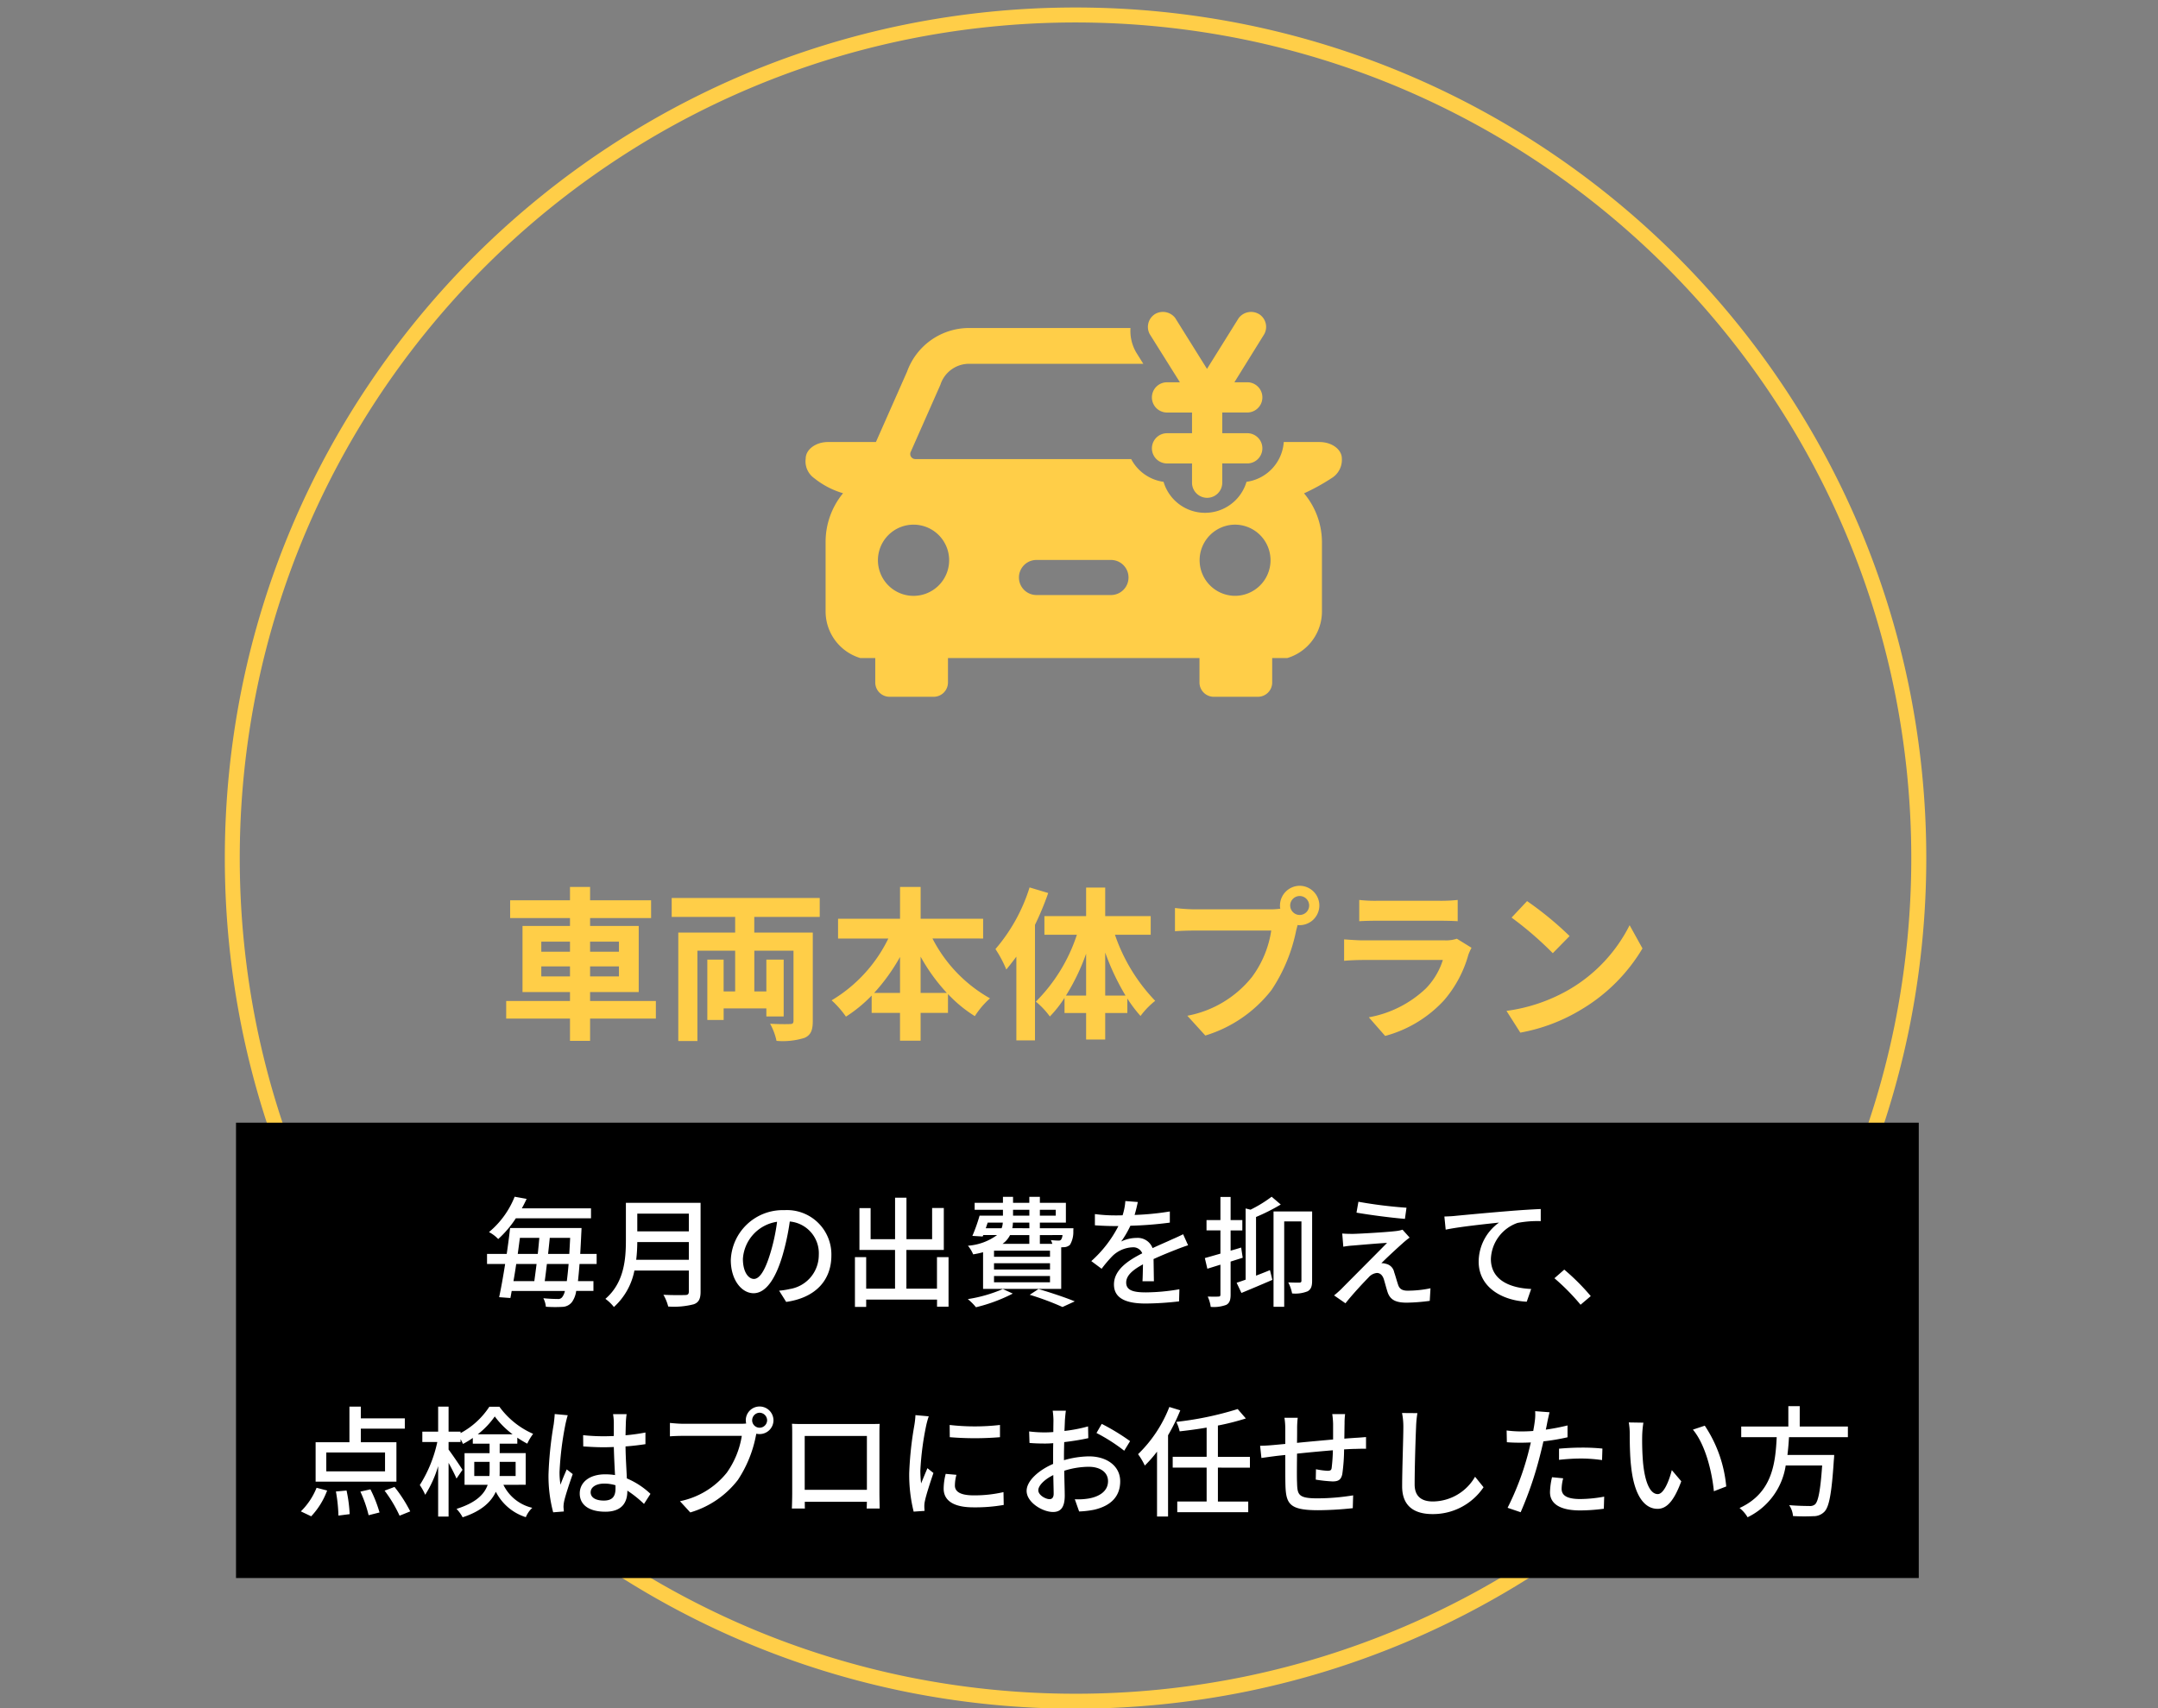 <svg xmlns="http://www.w3.org/2000/svg" xmlns:xlink="http://www.w3.org/1999/xlink" width="288" height="228" viewBox="0 0 288 228">
  <rect x="0" y="0" width="288" height="228" fill="#808080" stroke="none"/>
  <defs>
    <clipPath id="clip-path">
      <path id="パス_28611" data-name="パス 28611" d="M0,0H288V228H0Z" transform="translate(808 7304)" fill="none" stroke="#707070" stroke-width="1"/>
    </clipPath>
  </defs>
  <g id="マスクグループ_26787" data-name="マスクグループ 26787" transform="translate(-808 -7304)" clip-path="url(#clip-path)">
    <g id="グループ_38768" data-name="グループ 38768">
      <path id="パス_28605" data-name="パス 28605" d="M439.566-.5a114.369,114.369,0,0,1,22.881,2.307,112.921,112.921,0,0,1,40.6,17.084A113.866,113.866,0,0,1,544.18,68.843,112.977,112.977,0,0,1,550.8,90.156a114.635,114.635,0,0,1,0,45.761,112.925,112.925,0,0,1-17.084,40.6,113.867,113.867,0,0,1-49.952,41.134,112.972,112.972,0,0,1-21.313,6.616,114.631,114.631,0,0,1-45.761,0,112.918,112.918,0,0,1-40.6-17.085,113.866,113.866,0,0,1-41.133-49.952,112.978,112.978,0,0,1-6.616-21.313,114.638,114.638,0,0,1,0-45.761,112.924,112.924,0,0,1,17.084-40.6A113.864,113.864,0,0,1,395.372,8.422a112.968,112.968,0,0,1,21.313-6.616A114.368,114.368,0,0,1,439.566-.5Zm0,225.076a112.365,112.365,0,0,0,22.48-2.266,110.92,110.92,0,0,0,39.881-16.782,111.868,111.868,0,0,0,40.412-49.074,110.967,110.967,0,0,0,6.5-20.935,112.631,112.631,0,0,0,0-44.959,110.921,110.921,0,0,0-16.782-39.881A111.868,111.868,0,0,0,482.98,10.264a110.969,110.969,0,0,0-20.935-6.5,112.631,112.631,0,0,0-44.959,0,110.917,110.917,0,0,0-39.881,16.782,111.866,111.866,0,0,0-40.411,49.074,110.971,110.971,0,0,0-6.5,20.935,112.637,112.637,0,0,0,0,44.959A110.922,110.922,0,0,0,347.078,175.4a111.864,111.864,0,0,0,49.073,40.412,110.967,110.967,0,0,0,20.935,6.5A112.362,112.362,0,0,0,439.566,224.575Z" transform="translate(511.969 7305.501)" fill="#ffce48"/>
      <path id="パス_28606" data-name="パス 28606" d="M0,0H224.574V60.778H0Z" transform="translate(839.498 7453.854)"/>
      <path id="パス_28607" data-name="パス 28607" d="M-71.258-6.666V-8.008h3.828v1.342Zm0-4.642h3.828v1.342h-3.828Zm10.362,0v1.342h-3.85v-1.342Zm0,4.642h-3.85V-8.008h3.85Zm4.928,3.278h-8.778V-4.576h6.49V-13.4h-6.49v-1.056h8.14V-16.83h-8.14v-1.782H-67.43v1.782h-7.986v2.376h7.986V-13.4h-6.336v8.822h6.336v1.188h-8.514v2.354h8.514v2.97h2.684v-2.97h8.778ZM-34.1-14.608v-2.53H-53.856v2.53h8.47v2.09h-7.59V1.958h2.552V-10.1h5.038v5.434h-1.54V-8.91H-49.1V-.858h2.178V-2.4h5.7V-1.32h2.31V-8.91h-2.31v4.246h-1.606V-10.1H-37.6v9.35c0,.33-.11.44-.484.44-.352.022-1.562.022-2.64-.044a8.267,8.267,0,0,1,.858,2.288,9.7,9.7,0,0,0,3.74-.4c.836-.374,1.1-1.012,1.1-2.244V-12.518h-7.81v-2.09ZM-20.636-4.466v-4.84a24.519,24.519,0,0,0,3.5,4.84Zm-6.2,0a25.636,25.636,0,0,0,3.454-4.8v4.8Zm14.542-7.26v-2.64h-8.338v-4.246h-2.75v4.246h-8.272v2.64h6.71a19.543,19.543,0,0,1-7.568,8.25A12.935,12.935,0,0,1-30.6-1.3,18.683,18.683,0,0,0-27.17-4.114V-1.8h3.784V1.914h2.75V-1.8h3.652V-4.312A18,18,0,0,0-13.4-1.364,11.122,11.122,0,0,1-11.374-3.74a19.218,19.218,0,0,1-7.678-7.986Zm6.2-6.82a23.168,23.168,0,0,1-4.554,8.228A15.681,15.681,0,0,1-9.2-7.59c.44-.528.9-1.122,1.342-1.716V1.87h2.486V-13.552A38.529,38.529,0,0,0-3.608-17.8ZM4-4.114V-9.856A32.178,32.178,0,0,0,6.71-4.114Zm-5.236,0A28.588,28.588,0,0,0,1.452-9.7v5.588Zm11.308-8.118v-2.486H4v-3.806H1.452v3.806H-4.114v2.486H.22A22.5,22.5,0,0,1-5.258-3.3a10.663,10.663,0,0,1,1.87,1.98A15.276,15.276,0,0,0-1.43-3.806v2.024H1.452V1.76H4V-1.782H6.952V-3.718a18.436,18.436,0,0,0,1.76,2.332A10.709,10.709,0,0,1,10.67-3.41,23.767,23.767,0,0,1,5.3-12.232Zm18.612-3.894A1.277,1.277,0,0,1,29.964-17.4a1.272,1.272,0,0,1,1.254,1.276,1.268,1.268,0,0,1-1.254,1.254A1.272,1.272,0,0,1,28.688-16.126Zm-1.364,0a2.437,2.437,0,0,0,.044.418,9.493,9.493,0,0,1-1.254.088H15.928A24.5,24.5,0,0,1,13.31-15.8v3.1c.55-.044,1.606-.088,2.618-.088h10.23a13.825,13.825,0,0,1-2.574,6.2,14.422,14.422,0,0,1-8.624,5.17l2.4,2.64A17.67,17.67,0,0,0,26.2-4.862a22.208,22.208,0,0,0,3.3-8.008c.066-.2.11-.418.176-.66a1.254,1.254,0,0,0,.286.022,2.639,2.639,0,0,0,2.618-2.618,2.643,2.643,0,0,0-2.618-2.64A2.648,2.648,0,0,0,27.324-16.126Zm10.582-.748v2.838c.638-.044,1.584-.066,2.288-.066H48.62c.792,0,1.826.022,2.42.066v-2.838a20.742,20.742,0,0,1-2.376.11h-8.47A18.545,18.545,0,0,1,37.906-16.874Zm14.982,6.38L50.93-11.7a4.641,4.641,0,0,1-1.606.22H38.434c-.682,0-1.628-.066-2.552-.132v2.86c.924-.088,2.024-.11,2.552-.11H49.06A9.544,9.544,0,0,1,46.794-5.06a14.839,14.839,0,0,1-7.612,3.85L41.36,1.276a16.474,16.474,0,0,0,7.854-4.752A15.811,15.811,0,0,0,52.47-9.57,8.15,8.15,0,0,1,52.888-10.494ZM60.3-16.72l-2.068,2.2a45.743,45.743,0,0,1,5.5,4.752l2.244-2.288A44.433,44.433,0,0,0,60.3-16.72ZM57.552-2.068,59.4.836a23.825,23.825,0,0,0,8.162-3.1,23.394,23.394,0,0,0,8.14-8.14l-1.716-3.1A20.715,20.715,0,0,1,65.978-4.95,22.675,22.675,0,0,1,57.552-2.068Z" transform="translate(951.498 7440.998)" fill="#ffce48"/>
      <path id="パス_28608" data-name="パス 28608" d="M-64.624-10.56v-1.328h-9.232c.24-.432.448-.848.64-1.264l-1.6-.288A11.764,11.764,0,0,1-78.24-8.72a4.707,4.707,0,0,1,1.232.928,14.035,14.035,0,0,0,2.352-2.768ZM-70.8-2.176c.1-.672.192-1.472.288-2.288h2.9c-.08.928-.16,1.68-.24,2.288Zm-1.088-2.288c-.1.816-.208,1.6-.3,2.288h-2.784c.128-.72.256-1.5.368-2.288Zm.368-3.488c-.064.688-.128,1.408-.208,2.144H-74.4c.1-.72.192-1.456.288-2.144Zm1.168,2.144c.08-.736.16-1.456.224-2.144h2.72c-.032.784-.08,1.5-.112,2.144Zm6.48,1.344V-5.808h-2.192c.048-.816.1-1.744.144-2.768.016-.192.032-.688.032-.688h-9.536c-.112,1.056-.272,2.256-.448,3.456H-78.5v1.344h2.416c-.256,1.648-.544,3.248-.8,4.432l1.5.112c.064-.288.112-.608.176-.944h7.1a2.085,2.085,0,0,1-.352.816.658.658,0,0,1-.624.256c-.336,0-1.056-.016-1.9-.1a3.075,3.075,0,0,1,.336,1.136,17.4,17.4,0,0,0,2.224.016,1.654,1.654,0,0,0,1.28-.672,3.339,3.339,0,0,0,.544-1.456H-64.3V-2.176h-2.064c.064-.624.144-1.376.208-2.288Zm5.28-.56a20.842,20.842,0,0,0,.144-2.368h6.88v2.368Zm7.024-6.16v2.368h-6.88v-2.368ZM-50-12.624h-9.968V-7.6c0,2.512-.24,5.648-2.736,7.792A5.645,5.645,0,0,1-61.568,1.28a8.837,8.837,0,0,0,2.736-4.864h7.264v2.8c0,.336-.128.464-.48.464-.384.016-1.664.032-2.912-.032a6.227,6.227,0,0,1,.64,1.568A10.569,10.569,0,0,0-50.9.912c.64-.24.9-.7.9-1.664Zm17.456,7.008a5.922,5.922,0,0,0-6.272-6.032,6.935,6.935,0,0,0-7.152,6.656c0,2.672,1.456,4.432,3.04,4.432s2.912-1.808,3.872-5.072a31.86,31.86,0,0,0,.96-4.5,4.254,4.254,0,0,1,3.872,4.464A4.6,4.6,0,0,1-38.1-1.12,9.889,9.889,0,0,1-39.52-.9l.944,1.5C-34.688.048-32.544-2.256-32.544-5.616Zm-11.808.464a5.348,5.348,0,0,1,4.56-4.944,25.473,25.473,0,0,1-.88,4.128c-.736,2.464-1.488,3.5-2.208,3.5C-43.568-2.464-44.352-3.312-44.352-5.152Zm25.9-.224v4.208h-4.08V-6.336h4.992v-5.6H-19.1v4.16h-3.424v-5.536h-1.52v5.536h-3.264V-11.92H-28.8v5.584h4.752v5.168H-27.9V-5.376h-1.5v6.64h1.5V.288h9.456v.944h1.536V-5.376Zm6.768-4.608h2.016a2.431,2.431,0,0,1-.16.752h-2.112ZM-8.3-11.7h2.176v.784H-8.3Zm5.7,0v.784H-4.72V-11.7Zm-3.52,2.464H-8.4a3.866,3.866,0,0,0,.08-.752h2.192Zm4.416.912A1.2,1.2,0,0,1-1.9-7.7a.4.4,0,0,1-.336.112c-.176,0-.576-.016-1.024-.064a3.556,3.556,0,0,1,.208.5H-4.72V-8.32Zm-1.664,2.9h-7.472V-6.24h7.472Zm0,1.7h-7.472V-4.56h7.472Zm0,1.7h-7.472v-.832h7.472ZM-6.128-8.32v1.168H-9.7A3.208,3.208,0,0,0-8.7-8.32ZM-12.3-1.136H-1.872V-6.688c.128,0,.24-.016.32-.016A1.241,1.241,0,0,0-.7-7.024,3.349,3.349,0,0,0-.256-8.8c0-.16.016-.432.016-.432H-4.72v-.752h3.472v-2.64H-4.72v-.8H-6.128v.8H-8.3v-.8H-9.648v.8h-3.776v.928h3.776v.784h-3.12a22.215,22.215,0,0,1-.96,2.7l1.376.08.08-.192h1.84A7.5,7.5,0,0,1-14.32-6.9a4.736,4.736,0,0,1,.7,1.152A12.413,12.413,0,0,0-12.3-6.032Zm2.64.016A19.118,19.118,0,0,1-14.336.224a7.767,7.767,0,0,1,1.088,1.088A21.814,21.814,0,0,0-8.336-.512Zm3.584.768A36.621,36.621,0,0,1-1.7,1.28L-.064.528C-1.216.048-3.168-.608-4.9-1.12ZM8.352-12.736l-1.664-.128a7.968,7.968,0,0,1-.368,1.9c-.32.016-.64.016-.944.016a20.681,20.681,0,0,1-2.752-.176v1.5c.9.064,2,.1,2.672.1H5.76A16.076,16.076,0,0,1,2.144-4.848L3.52-3.824A17.4,17.4,0,0,1,4.976-5.536,4.078,4.078,0,0,1,7.632-6.688a1.288,1.288,0,0,1,1.312.8C7.088-4.944,5.168-3.7,5.168-1.728,5.168.256,7.024.816,9.408.816A40.744,40.744,0,0,0,13.856.528L13.9-1.088a27.245,27.245,0,0,1-4.448.416C7.84-.672,6.8-.9,6.8-1.984c0-.944.864-1.68,2.24-2.432-.016.784-.032,1.7-.064,2.256H10.5c-.016-.768-.032-2.048-.048-2.96,1.12-.512,2.16-.928,2.976-1.248.48-.192,1.168-.448,1.632-.592L14.4-8.432c-.512.256-.976.464-1.52.7-.752.352-1.568.688-2.56,1.152a2.106,2.106,0,0,0-2.144-1.36,4.7,4.7,0,0,0-2.048.48A12.839,12.839,0,0,0,7.36-9.568a49.437,49.437,0,0,0,5.264-.416v-1.488a36.887,36.887,0,0,1-4.7.464C8.128-11.7,8.256-12.288,8.352-12.736Zm14,7.44-.208-1.36c-.464.144-.944.288-1.408.416v-2.7H22.3V-10.32H20.736v-3.088h-1.36v3.088H17.52v1.376h1.856v3.1c-.784.224-1.5.432-2.08.592l.336,1.424,1.744-.544V-.384c0,.224-.08.272-.288.272-.176.016-.768.016-1.408,0a4.75,4.75,0,0,1,.4,1.376A4.773,4.773,0,0,0,20.16.992c.432-.24.576-.64.576-1.376v-4.4Zm1.776-5.44a26.456,26.456,0,0,0,3.3-1.664l-1.216-1.04a17.183,17.183,0,0,1-2.816,1.728l-.656-.16v9.5c-.432.16-.848.3-1.2.416l.64,1.36c1.216-.5,2.72-1.136,4.128-1.744l-.32-1.3c-.624.256-1.248.5-1.856.736Zm7.488-.736H26.464V1.248h1.424V-10.144h2.3v7.9c0,.192-.064.256-.272.272-.192,0-.816,0-1.488-.032a5.205,5.205,0,0,1,.512,1.472,4.4,4.4,0,0,0,2.08-.288c.464-.272.592-.7.592-1.392Zm6.176-1.3-.256,1.456c1.936.336,4.816.7,6.464.832l.208-1.488A60.008,60.008,0,0,1,37.792-12.768Zm6.832,4.784L43.68-9.04a4.206,4.206,0,0,1-.816.176c-1.264.16-4.944.368-5.792.384-.544,0-1.072-.016-1.44-.048l.144,1.76a10.787,10.787,0,0,1,1.328-.16c.96-.08,3.312-.288,4.512-.352C40.08-5.712,36.208-1.84,35.488-1.1c-.368.352-.7.64-.944.832L36.064.784c.992-1.264,2.5-2.864,3.072-3.44a1.684,1.684,0,0,1,1.12-.608c.4,0,.736.256.928.832.128.416.352,1.28.512,1.76C42.064.384,42.864.7,44.256.7a25.212,25.212,0,0,0,3.056-.24l.1-1.68a14.851,14.851,0,0,1-3.072.32c-.736,0-1.1-.272-1.264-.832-.16-.464-.352-1.184-.512-1.632a1.417,1.417,0,0,0-1.1-1.12,1.678,1.678,0,0,0-.608-.08c.5-.528,2.16-2.064,2.832-2.656A11.272,11.272,0,0,1,44.624-7.984Zm4.64-2.816.176,1.76c1.776-.384,5.5-.768,7.12-.944a6.443,6.443,0,0,0-2.72,5.2c0,3.536,3.28,5.216,6.416,5.36l.592-1.7c-2.656-.112-5.376-1.088-5.376-4a5.3,5.3,0,0,1,3.552-4.816,14.272,14.272,0,0,1,3.1-.24v-1.616c-1.1.048-2.7.144-4.416.288-2.944.24-5.792.512-6.96.624C50.448-10.848,49.888-10.816,49.264-10.8ZM67.44.976,68.8-.176a29.523,29.523,0,0,0-3.536-3.536L63.952-2.56A29.2,29.2,0,0,1,67.44.976ZM-92.112,23.216h-7.84V20.7h7.84Zm1.52-3.888h-4.752V17.52h5.872V16.144h-5.872V14.576h-1.52v4.752h-4.512v5.264h10.784Zm-11.376,9.888a10.094,10.094,0,0,0,2.128-3.44l-1.408-.368a9.208,9.208,0,0,1-2.1,3.152Zm3.3-3.312a20.949,20.949,0,0,1,.336,3.216l1.5-.192a19.014,19.014,0,0,0-.416-3.152Zm3.264.016a16.615,16.615,0,0,1,1.1,3.152l1.456-.368a17.05,17.05,0,0,0-1.216-3.088Zm3.232-.128a17.854,17.854,0,0,1,2,3.344l1.424-.576a19.085,19.085,0,0,0-2.1-3.264Zm11.968-1.952V21.952h2.048v1.184a5.185,5.185,0,0,1-.032.7Zm5.52-1.888V23.84h-2.144c.016-.224.016-.448.016-.672V21.952Zm-5.056-3.68a10.866,10.866,0,0,0,2.272-2.384,11.589,11.589,0,0,0,2.384,2.384Zm6.4,6.736V20.784h-3.472V19.52h2.352v-.8a13.3,13.3,0,0,0,1.328.8,7.3,7.3,0,0,1,.784-1.312,11,11,0,0,1-4.5-3.616h-1.344a10.542,10.542,0,0,1-3.84,3.52V17.92h-1.6V14.576h-1.392V17.92h-2.112V19.3h2a17.619,17.619,0,0,1-2.336,5.744,7.744,7.744,0,0,1,.72,1.3,15.032,15.032,0,0,0,1.728-3.824v6.736h1.392V22.08c.416.752.848,1.6,1.056,2.1l.8-1.168c-.24-.4-1.424-2.144-1.856-2.7V19.3h1.6v-.384a5.953,5.953,0,0,1,.32.64,10.284,10.284,0,0,0,1.312-.8v.768h2.24v1.264H-81.5v4.224h3.088c-.432,1.232-1.52,2.384-4.16,3.216a5.016,5.016,0,0,1,.816,1.12c2.544-.832,3.808-2.064,4.432-3.408a6.763,6.763,0,0,0,4,3.392,3.571,3.571,0,0,1,.864-1.248,5.724,5.724,0,0,1-3.856-3.072Zm8.672.992c0-.688.752-1.152,1.824-1.152a5.156,5.156,0,0,1,1.488.224V25.5c0,1.008-.368,1.616-1.552,1.616C-63.936,27.12-64.672,26.752-64.672,26Zm4.8-10.416H-61.68a7.873,7.873,0,0,1,.1,1.024V18.5c-.448.016-.88.032-1.328.032a26.049,26.049,0,0,1-2.768-.144l.016,1.5c.928.064,1.808.112,2.736.112.448,0,.9-.016,1.344-.032.032,1.248.1,2.624.16,3.744a8.515,8.515,0,0,0-1.3-.1c-2.144,0-3.408,1.088-3.408,2.56,0,1.536,1.264,2.432,3.424,2.432,2.224,0,2.928-1.264,2.928-2.736v-.08a15.213,15.213,0,0,1,2.224,1.776l.864-1.344A10.556,10.556,0,0,0-59.84,24.16c-.048-1.232-.16-2.672-.176-4.272.928-.064,1.824-.176,2.656-.3V18.032a24.747,24.747,0,0,1-2.656.368c.016-.736.032-1.424.048-1.824C-59.952,16.256-59.92,15.9-59.872,15.584Zm-7.856.144-1.744-.16c-.016.416-.08.928-.128,1.328a49.093,49.093,0,0,0-.7,6.7,18.727,18.727,0,0,0,.624,5.088l1.424-.112c-.016-.192-.032-.432-.048-.592a4.13,4.13,0,0,1,.08-.736c.176-.816.72-2.448,1.152-3.664l-.8-.624c-.256.592-.608,1.392-.832,2.048a10.408,10.408,0,0,1-.128-1.712,42.3,42.3,0,0,1,.784-6.336C-67.984,16.672-67.824,16.016-67.728,15.728Zm24.608.672a1.011,1.011,0,0,1,.992-1.008A1.025,1.025,0,0,1-41.12,16.4a1.011,1.011,0,0,1-1.008.992A1,1,0,0,1-43.12,16.4Zm-.848,0a1.986,1.986,0,0,0,.048.432,5.432,5.432,0,0,1-.688.032h-7.76c-.528,0-1.28-.064-1.728-.112v1.792c.416-.032,1.056-.064,1.728-.064H-44.5a11.593,11.593,0,0,1-2,4.912A10.736,10.736,0,0,1-52.752,27.2l1.376,1.5a12.444,12.444,0,0,0,6.352-4.336,16.3,16.3,0,0,0,2.4-5.872c.016-.1.048-.208.064-.3a1.986,1.986,0,0,0,.432.048,1.844,1.844,0,0,0,1.856-1.84,1.854,1.854,0,0,0-1.856-1.84A1.84,1.84,0,0,0-43.968,16.4Zm6.16.464c.032.416.032.976.032,1.392v7.856c0,.64-.032,1.92-.048,2.064h1.744c-.016-.08-.016-.464-.016-.9h8.288c-.016.448-.016.816-.032.9H-26.1c0-.128-.032-1.5-.032-2.064V18.256c0-.448,0-.944.032-1.376-.528.016-1.1.016-1.472.016h-8.688C-36.656,16.9-37.168,16.9-37.808,16.864Zm1.7,1.632h8.3V25.68h-8.3Zm19.344-1.472.016,1.632a40.778,40.778,0,0,0,6.7,0V17.024A29.485,29.485,0,0,1-16.768,17.024Zm.912,6.656-1.44-.128a8.1,8.1,0,0,0-.272,1.968c0,1.552,1.248,2.5,3.968,2.5a21.952,21.952,0,0,0,4.048-.32l-.032-1.712a17.181,17.181,0,0,1-3.984.432c-1.936,0-2.5-.592-2.5-1.312A5.558,5.558,0,0,1-15.856,23.68Zm-3.7-7.808-1.776-.16a11.631,11.631,0,0,1-.144,1.328,46.172,46.172,0,0,0-.688,6.384,20.332,20.332,0,0,0,.592,5.168l1.456-.1c-.016-.192-.032-.432-.032-.592a3.128,3.128,0,0,1,.08-.736c.16-.8.72-2.512,1.136-3.728l-.8-.64c-.256.592-.576,1.376-.848,2.032a15.788,15.788,0,0,1-.1-1.712,38.371,38.371,0,0,1,.784-6.032A11.475,11.475,0,0,1-19.552,15.872Zm18.3-.752h-1.76a10.4,10.4,0,0,1,.1,1.264c0,.288-.016.864-.016,1.584q-.6.048-1.1.048a16.165,16.165,0,0,1-2.128-.128l.048,1.536c.528.048,1.136.08,2.112.08q.456,0,1.056-.048c-.016.608-.016,1.216-.016,1.776v.992c-1.888.816-3.536,2.24-3.536,3.6,0,1.536,2.128,2.816,3.52,2.816.944,0,1.568-.5,1.568-2.192,0-.64-.048-1.984-.064-3.312a10.825,10.825,0,0,1,3.28-.528c1.456,0,2.56.688,2.56,1.92,0,1.344-1.168,2.048-2.512,2.3a8.439,8.439,0,0,1-1.92.112l.576,1.632a12.436,12.436,0,0,0,2.032-.24C4.9,27.776,6,26.448,6,24.544c0-2.048-1.792-3.328-4.176-3.328a12.5,12.5,0,0,0-3.328.512v-.56c0-.576.016-1.216.032-1.856,1.1-.128,2.288-.32,3.216-.528l-.032-1.568a20.054,20.054,0,0,1-3.152.608c.032-.576.048-1.088.064-1.472C-1.344,15.968-1.3,15.424-1.248,15.12Zm4.784,1.76-.7,1.216a23.175,23.175,0,0,1,3.7,2.368l.784-1.28A28.654,28.654,0,0,0,3.536,16.88Zm-8.464,8.864c0-.64.832-1.456,2-2.032.016,1.04.048,1.968.048,2.48,0,.528-.224.736-.544.736C-3.968,26.928-4.928,26.384-4.928,25.744ZM12.56,14.624a17.731,17.731,0,0,1-4.176,6.3,8.961,8.961,0,0,1,.9,1.52,17.306,17.306,0,0,0,1.632-1.856v8.656h1.472V18.4a25.6,25.6,0,0,0,1.632-3.328Zm10.752,8.1V21.28H19.04V17.1a32.33,32.33,0,0,0,3.728-.944L21.68,14.9a43.271,43.271,0,0,1-8.192,1.712,5.7,5.7,0,0,1,.448,1.264c1.152-.128,2.384-.288,3.6-.5v3.9H13.008v1.44h4.528v4.528h-3.92v1.424h9.472V27.248H19.04V22.72Zm12.7-7.152H34.3a10.57,10.57,0,0,1,.112,1.312v2.08c-1.6.144-3.344.3-4.816.448.016-.768.016-1.44.016-1.888a12.639,12.639,0,0,1,.08-1.456H27.92a9.505,9.505,0,0,1,.112,1.536v1.952c-.672.064-1.2.112-1.552.144-.672.064-1.328.1-1.808.1l.176,1.632c.416-.064,1.248-.176,1.744-.24.352-.048.848-.1,1.44-.16,0,1.536,0,3.184.016,3.872.064,2.64.48,3.5,4.368,3.5a45.038,45.038,0,0,0,4.624-.272l.048-1.712a29.867,29.867,0,0,1-4.768.4c-2.608,0-2.672-.512-2.72-2.16-.032-.656-.016-2.24,0-3.808,1.488-.16,3.232-.32,4.784-.448a22.8,22.8,0,0,1-.16,2.32c-.032.352-.192.416-.56.416a9.321,9.321,0,0,1-1.536-.208L32.1,24.32a18.846,18.846,0,0,0,2.24.24c.768,0,1.136-.208,1.3-.976a24.371,24.371,0,0,0,.24-3.3c.592-.032,1.12-.064,1.536-.064.416-.016,1.12-.032,1.392-.016V18.64c-.416.032-.96.08-1.376.1-.448.032-.976.064-1.52.112.016-.64.016-1.328.032-2.016A9.509,9.509,0,0,1,36.016,15.568Zm9.648-.128-2.048-.016a9.259,9.259,0,0,1,.176,1.856c0,1.536-.16,5.664-.16,7.936,0,2.656,1.632,3.7,4.064,3.7a8.125,8.125,0,0,0,6.8-3.584L53.36,23.936a6.556,6.556,0,0,1-5.632,3.3c-1.392,0-2.432-.576-2.432-2.272,0-2.208.112-5.9.192-7.68A14.593,14.593,0,0,1,45.664,15.44Zm19.456,8.7L63.632,24a9.4,9.4,0,0,0-.272,2c0,1.584,1.408,2.432,4.016,2.432a24.7,24.7,0,0,0,3.168-.224l.048-1.616a18.081,18.081,0,0,1-3.2.32c-2.048,0-2.48-.656-2.48-1.376A5.874,5.874,0,0,1,65.12,24.144ZM63.3,15.328l-1.92-.144a6.546,6.546,0,0,1-.064,1.44c-.032.3-.112.72-.192,1.2-.56.048-1.1.064-1.6.064a15.078,15.078,0,0,1-1.952-.128l.032,1.568c.576.048,1.168.064,1.9.064.4,0,.832-.016,1.3-.032-.128.528-.256,1.056-.384,1.552A37.007,37.007,0,0,1,57.7,28.08l1.744.592a48.333,48.333,0,0,0,2.528-7.36c.176-.672.352-1.408.512-2.1a28.668,28.668,0,0,0,3.216-.544V17.088a28.075,28.075,0,0,1-2.9.56c.08-.352.144-.672.192-.944C63.056,16.384,63.2,15.728,63.3,15.328Zm1.264,4.864V21.68a26.927,26.927,0,0,1,3.024-.176,20.219,20.219,0,0,1,2.72.208l.048-1.536a27.119,27.119,0,0,0-2.8-.128C66.528,20.048,65.424,20.112,64.56,20.192ZM75.824,16.72l-1.952-.032a8.186,8.186,0,0,1,.128,1.5c0,.96.016,2.88.176,4.288.432,4.208,1.92,5.744,3.536,5.744,1.168,0,2.16-.944,3.168-3.68l-1.264-1.488c-.368,1.456-1.072,3.2-1.872,3.2-1.072,0-1.728-1.7-1.968-4.208a35.823,35.823,0,0,1-.112-3.6A13.1,13.1,0,0,1,75.824,16.72Zm8.192.4-1.584.528c1.616,1.92,2.528,5.472,2.8,8.224l1.648-.64A17.428,17.428,0,0,0,84.016,17.12Zm19.1,1.536V17.232H96.688v-2.72h-1.52v2.72H88.88v1.424h4.736c-.176,3.552-.608,7.456-4.96,9.456a4.347,4.347,0,0,1,1.072,1.232,9.191,9.191,0,0,0,5.088-6.912H99.68c-.224,3.328-.528,4.832-.96,5.2a1.049,1.049,0,0,1-.768.208c-.448,0-1.568-.016-2.672-.112a3.077,3.077,0,0,1,.512,1.456,25.711,25.711,0,0,0,2.7.016,1.988,1.988,0,0,0,1.5-.608c.624-.656.96-2.432,1.248-6.88.032-.224.048-.688.048-.688h-6.24c.1-.784.16-1.584.208-2.368Z" transform="translate(951.498 7477.177)" fill="#fff"/>
      <g id="グループ_38767" data-name="グループ 38767" transform="translate(915.498 7345.63)">
        <path id="パス_28609" data-name="パス 28609" d="M94.886,29.193H93.17l3.984-6.422a2.015,2.015,0,0,0-.6-2.612,2.073,2.073,0,0,0-2.815.474l-4.227,6.775-4.247-6.8a2.074,2.074,0,0,0-2.593-.573,2.023,2.023,0,0,0-.8,2.739l4.024,6.422H84.178a2.018,2.018,0,1,0,0,4.037h3.336v2.763H84.178a2.017,2.017,0,0,0,0,4.035h3.336V42.6a2.017,2.017,0,1,0,4.035,0V40.028h3.336a2.017,2.017,0,1,0,0-4.035H91.549V33.23h3.336a2.018,2.018,0,1,0,0-4.037" transform="translate(-35.928 -19.8)" fill="#ffce48"/>
        <path id="パス_28610" data-name="パス 28610" d="M126.155,36.151h-4.781a5.766,5.766,0,0,1-4.971,5.312,5.771,5.771,0,0,1-11.07,0,5.767,5.767,0,0,1-4.32-3.035H72.2a.677.677,0,0,1-.615-.953l0,.006,3.961-8.96.034-.1a4.021,4.021,0,0,1,3.8-2.712h23.249l-.92-1.471-.055-.087-.049-.093a5.7,5.7,0,0,1-.685-3.126H79.383A8.8,8.8,0,0,0,71.1,26.761l-4.154,9.391h-6.4c-1.636,0-2.972,1-2.972,2.211A2.745,2.745,0,0,0,58.7,40.97a11.139,11.139,0,0,0,3.857,2.016l-.078.1a10.209,10.209,0,0,0-2.249,6.375v9.326a6.5,6.5,0,0,0,4.635,6.2h1.993v3.259a1.91,1.91,0,0,0,1.909,1.911H74.65a1.912,1.912,0,0,0,1.911-1.911V64.988h33.566v3.259a1.912,1.912,0,0,0,1.911,1.911h5.882a1.909,1.909,0,0,0,1.911-1.909V64.988h2.008a6.5,6.5,0,0,0,4.633-6.2V49.547a10.178,10.178,0,0,0-2.378-6.533L124.082,43a27.515,27.515,0,0,0,3.686-2.033,2.86,2.86,0,0,0,1.359-2.613c0-1.209-1.329-2.2-2.972-2.2M71.964,56.685a4.752,4.752,0,1,1,4.754-4.75,4.753,4.753,0,0,1-4.754,4.75m26.356-.11H88.374a2.341,2.341,0,0,1,0-4.682h9.937a2.341,2.341,0,0,1,.009,4.682m16.44.106a4.752,4.752,0,0,1,0-9.5v0a4.751,4.751,0,1,1,0,9.5" transform="translate(-57.546 -18.781)" fill="#ffce48"/>
      </g>
    </g>
  </g>
</svg>
